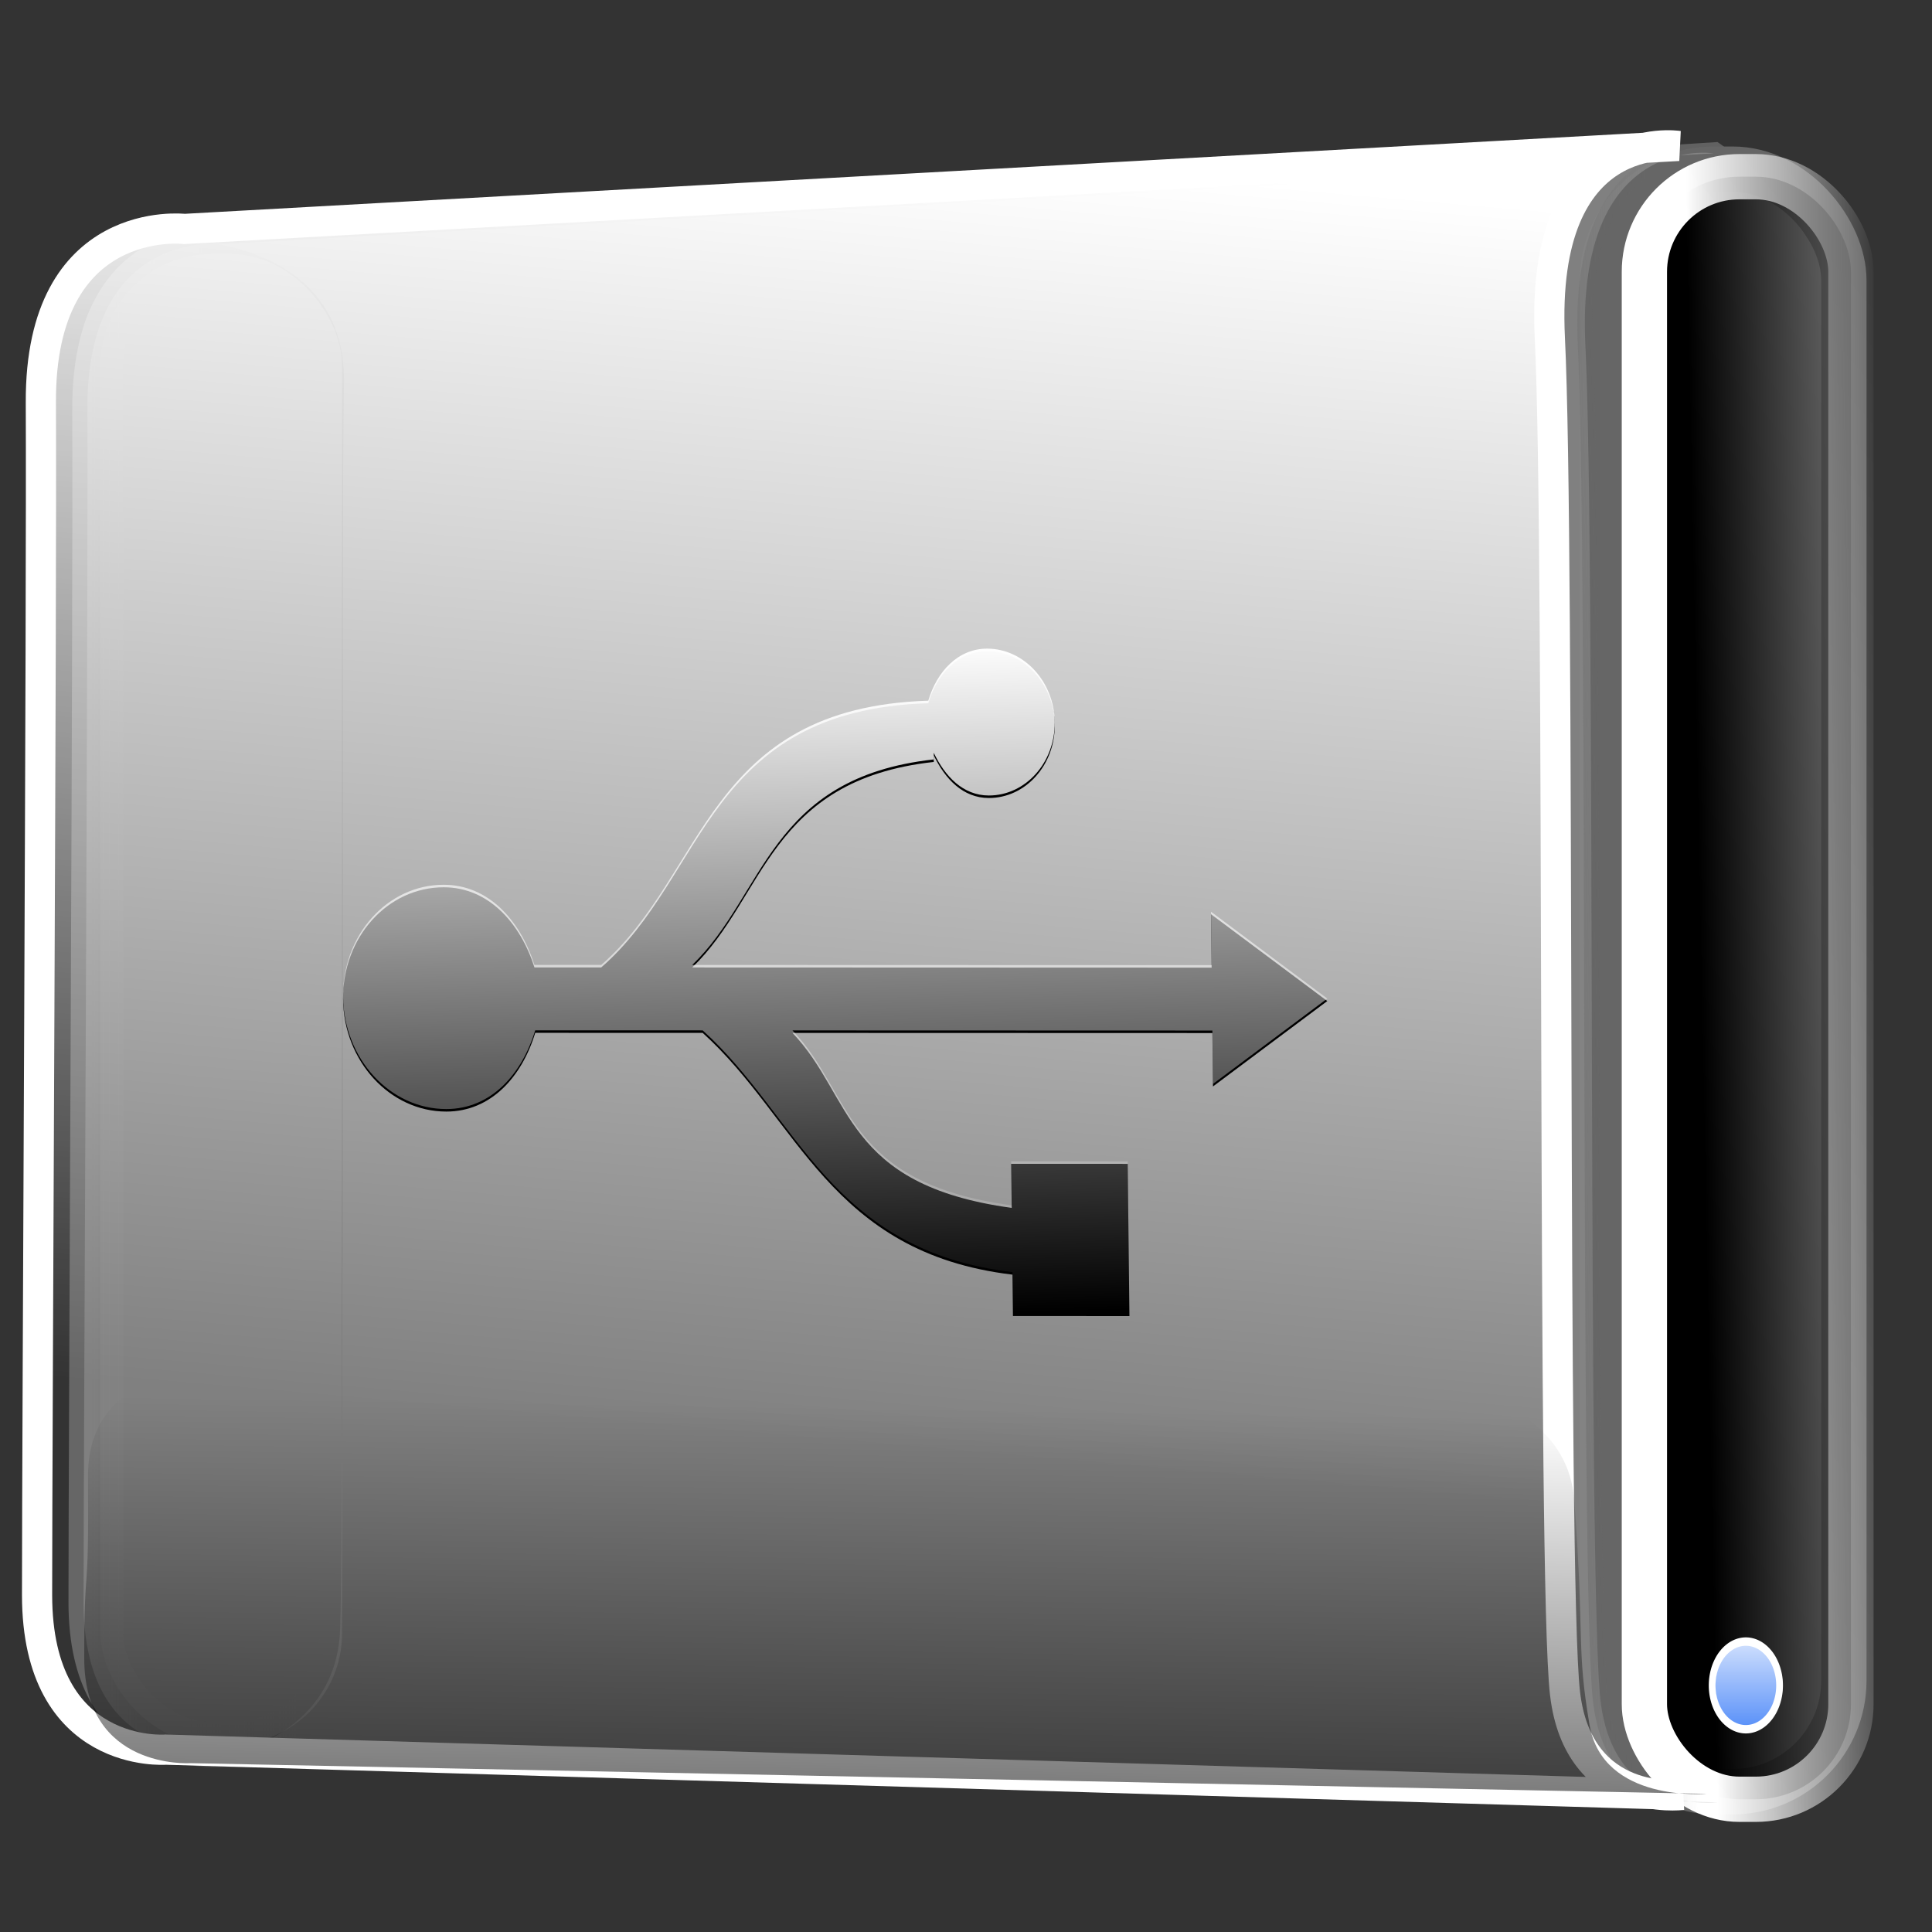 <?xml version="1.0" encoding="UTF-8" standalone="no"?>
<!-- Created with Inkscape (http://www.inkscape.org/) -->
<svg
   xmlns:dc="http://purl.org/dc/elements/1.1/"
   xmlns:cc="http://web.resource.org/cc/"
   xmlns:rdf="http://www.w3.org/1999/02/22-rdf-syntax-ns#"
   xmlns:svg="http://www.w3.org/2000/svg"
   xmlns="http://www.w3.org/2000/svg"
   xmlns:xlink="http://www.w3.org/1999/xlink"
   xmlns:sodipodi="http://inkscape.sourceforge.net/DTD/sodipodi-0.dtd"
   xmlns:inkscape="http://www.inkscape.org/namespaces/inkscape"
   width="128px"
   height="128px"
   id="svg2"
   sodipodi:version="0.32"
   inkscape:version="0.43"
   sodipodi:docbase="/home/matteo/.icons/glass-icons/scalable/devices"
   sodipodi:docname="gnome-dev-harddisk-usb.svg">
  <rect width="100%" height="100%" fill="#333333" stroke="none"/>
  <defs
     id="defs4">
    <linearGradient
       inkscape:collect="always"
       id="linearGradient9779">
      <stop
         style="stop-color:#ffffff;stop-opacity:1;"
         offset="0"
         id="stop9781" />
      <stop
         style="stop-color:#ffffff;stop-opacity:0;"
         offset="1"
         id="stop9783" />
    </linearGradient>
    <linearGradient
       inkscape:collect="always"
       id="linearGradient5549">
      <stop
         style="stop-color:#ffffff;stop-opacity:1;"
         offset="0"
         id="stop5551" />
      <stop
         style="stop-color:#ffffff;stop-opacity:0;"
         offset="1"
         id="stop5553" />
    </linearGradient>
    <linearGradient
       id="linearGradient3716">
      <stop
         style="stop-color:#000000;stop-opacity:0.198;"
         offset="0"
         id="stop3718" />
      <stop
         style="stop-color:#000000;stop-opacity:0;"
         offset="1"
         id="stop3720" />
    </linearGradient>
    <linearGradient
       id="linearGradient2609">
      <stop
         style="stop-color:#cdcdcd;stop-opacity:1"
         offset="0"
         id="stop2611" />
      <stop
         style="stop-color:#f6f6f6;stop-opacity:1"
         offset="1"
         id="stop2613" />
    </linearGradient>
    <linearGradient
       id="linearGradient2582">
      <stop
         style="stop-color:#c8c8c8;stop-opacity:1;"
         offset="0"
         id="stop2584" />
      <stop
         style="stop-color:#e5e5e5;stop-opacity:1;"
         offset="1"
         id="stop2586" />
    </linearGradient>
    <linearGradient
       y2="113.85"
       x2="77.58"
       y1="100.588"
       x1="77.58"
       gradientTransform="translate(158.548,-4.323)"
       gradientUnits="userSpaceOnUse"
       id="linearGradient9586"
       xlink:href="#linearGradient11014"
       inkscape:collect="always" />
    <linearGradient
       id="linearGradient9533">
      <stop
         style="stop-color:#000000;stop-opacity:0.302;"
         offset="0"
         id="stop9535" />
      <stop
         style="stop-color:#000000;stop-opacity:0;"
         offset="1"
         id="stop9537" />
    </linearGradient>
    <linearGradient
       id="linearGradient9539">
      <stop
         style="stop-color:#000000;stop-opacity:0.167;"
         offset="0"
         id="stop9541" />
      <stop
         style="stop-color:#000000;stop-opacity:0;"
         offset="1"
         id="stop9543" />
    </linearGradient>
    <linearGradient
       id="linearGradient9545">
      <stop
         style="stop-color:#ffcaca;stop-opacity:1;"
         offset="0"
         id="stop9547" />
      <stop
         style="stop-color:#f39f9e;stop-opacity:1;"
         offset="1"
         id="stop9549" />
    </linearGradient>
    <linearGradient
       id="linearGradient9551">
      <stop
         id="stop9553"
         offset="0"
         style="stop-color:#ffffff;stop-opacity:0.833;" />
      <stop
         id="stop9555"
         offset="1"
         style="stop-color:#ffffff;stop-opacity:0" />
    </linearGradient>
    <linearGradient
       id="linearGradient9557">
      <stop
         style="stop-color:#ffffff;stop-opacity:0.833;"
         offset="0"
         id="stop9559" />
      <stop
         style="stop-color:#ffffff;stop-opacity:0"
         offset="1"
         id="stop9561" />
    </linearGradient>
    <linearGradient
       inkscape:collect="always"
       xlink:href="#linearGradient11014"
       id="linearGradient9568"
       x1="77.58"
       y1="100.588"
       x2="77.58"
       y2="113.85"
       gradientUnits="userSpaceOnUse" />
    <linearGradient
       gradientUnits="userSpaceOnUse"
       y2="87"
       x2="107.053"
       y1="22.781"
       x1="107.053"
       id="linearGradient21922"
       xlink:href="#linearGradient21916"
       inkscape:collect="always" />
    <linearGradient
       y2="113.85"
       x2="77.58"
       y1="100.588"
       x1="77.58"
       gradientUnits="userSpaceOnUse"
       id="linearGradient8644"
       xlink:href="#linearGradient11014"
       inkscape:collect="always" />
    <linearGradient
       inkscape:collect="always"
       id="linearGradient11014">
      <stop
         style="stop-color:#ffffff;stop-opacity:1;"
         offset="0"
         id="stop11016" />
      <stop
         style="stop-color:#ffffff;stop-opacity:0;"
         offset="1"
         id="stop11018" />
    </linearGradient>
    <linearGradient
       id="linearGradient8655">
      <stop
         style="stop-color:#000000;stop-opacity:0.302;"
         offset="0"
         id="stop8657" />
      <stop
         style="stop-color:#000000;stop-opacity:0;"
         offset="1"
         id="stop8659" />
    </linearGradient>
    <linearGradient
       id="linearGradient7917">
      <stop
         style="stop-color:#000000;stop-opacity:0.167;"
         offset="0"
         id="stop7919" />
      <stop
         style="stop-color:#000000;stop-opacity:0;"
         offset="1"
         id="stop7921" />
    </linearGradient>
    <linearGradient
       id="linearGradient6455">
      <stop
         style="stop-color:#ffcaca;stop-opacity:1;"
         offset="0"
         id="stop6457" />
      <stop
         style="stop-color:#f39f9e;stop-opacity:1;"
         offset="1"
         id="stop6459" />
    </linearGradient>
    <linearGradient
       id="linearGradient5703">
      <stop
         id="stop5705"
         offset="0"
         style="stop-color:#ffffff;stop-opacity:0.833;" />
      <stop
         id="stop5707"
         offset="1"
         style="stop-color:#ffffff;stop-opacity:0" />
    </linearGradient>
    <linearGradient
       id="linearGradient5691">
      <stop
         style="stop-color:#ffffff;stop-opacity:0.833;"
         offset="0"
         id="stop5693" />
      <stop
         style="stop-color:#ffffff;stop-opacity:0"
         offset="1"
         id="stop5695" />
    </linearGradient>
    <linearGradient
       gradientTransform="translate(22.847,1.354)"
       inkscape:collect="always"
       xlink:href="#linearGradient11014"
       id="linearGradient11020"
       x1="77.58"
       y1="100.588"
       x2="77.58"
       y2="113.85"
       gradientUnits="userSpaceOnUse" />
    <linearGradient
       gradientUnits="userSpaceOnUse"
       y2="47.651"
       x2="267.843"
       y1="87.252"
       x1="205.32"
       id="linearGradient23496"
       xlink:href="#linearGradient23490"
       inkscape:collect="always" />
    <linearGradient
       y2="85.927"
       x2="52.601"
       y1="43.507"
       x1="70.789"
       gradientTransform="translate(-7.27176e-5,-4.53184e-6)"
       gradientUnits="userSpaceOnUse"
       id="linearGradient21739"
       xlink:href="#linearGradient21683"
       inkscape:collect="always" />
    <linearGradient
       y2="91.2"
       x2="62.853"
       y1="143.917"
       x1="60.537"
       gradientTransform="translate(-178.449,1.325)"
       gradientUnits="userSpaceOnUse"
       id="linearGradient21731"
       xlink:href="#linearGradient9367"
       inkscape:collect="always" />
    <linearGradient
       y2="61.886"
       x2="102"
       y1="17.965"
       x1="102"
       gradientTransform="translate(-178.449,1.325)"
       gradientUnits="userSpaceOnUse"
       id="linearGradient21729"
       xlink:href="#linearGradient8484"
       inkscape:collect="always" />
    <linearGradient
       y2="64.197"
       x2="47.376"
       y1="18.406"
       x1="44.194"
       gradientTransform="translate(-178.449,1.325)"
       gradientUnits="userSpaceOnUse"
       id="linearGradient21727"
       xlink:href="#linearGradient5847"
       inkscape:collect="always" />
    <linearGradient
       gradientTransform="matrix(1.037,0,0,0.883,143.311,-14.241)"
       y2="85.927"
       x2="52.601"
       y1="43.507"
       x1="70.789"
       gradientUnits="userSpaceOnUse"
       id="linearGradient21704"
       xlink:href="#linearGradient21683"
       inkscape:collect="always" />
    <linearGradient
       y2="34.839"
       x2="70.15"
       y1="78.326"
       x1="59.25"
       gradientTransform="matrix(1.401,0,0,1.087,153.151,-8.69)"
       gradientUnits="userSpaceOnUse"
       id="linearGradient21702"
       xlink:href="#linearGradient18175"
       inkscape:collect="always" />
    <linearGradient
       gradientTransform="matrix(1.037,0,0,0.883,195.079,-16.506)"
       y2="41.245"
       x2="25.008"
       y1="106.431"
       x1="17.486"
       gradientUnits="userSpaceOnUse"
       id="linearGradient21700"
       xlink:href="#linearGradient17294"
       inkscape:collect="always" />
    <linearGradient
       gradientUnits="userSpaceOnUse"
       y2="72.846"
       x2="198.619"
       y1="30.773"
       x1="213.978"
       id="linearGradient21689"
       xlink:href="#linearGradient21683"
       inkscape:collect="always" />
    <linearGradient
       gradientUnits="userSpaceOnUse"
       y2="19.904"
       x2="216.021"
       y1="71.588"
       x1="209.453"
       id="linearGradient19056"
       xlink:href="#linearGradient17294"
       inkscape:collect="always" />
    <linearGradient
       gradientTransform="matrix(1.351,0,0,1.232,-40.413,8.853)"
       gradientUnits="userSpaceOnUse"
       y2="22.464"
       x2="210.864"
       y1="64.184"
       x1="175.216"
       id="linearGradient18181"
       xlink:href="#linearGradient18175"
       inkscape:collect="always" />
    <linearGradient
       gradientTransform="translate(123.292,-3.126)"
       gradientUnits="userSpaceOnUse"
       y2="102.544"
       x2="108.205"
       y1="102.544"
       x1="99.685"
       id="linearGradient16417"
       xlink:href="#linearGradient16411"
       inkscape:collect="always" />
    <linearGradient
       gradientTransform="matrix(0.747,0,0,0.804,150.639,17.421)"
       gradientUnits="userSpaceOnUse"
       y2="106.433"
       x2="104.593"
       y1="97.241"
       x1="102.648"
       id="linearGradient14663"
       xlink:href="#linearGradient14657"
       inkscape:collect="always" />
    <linearGradient
       gradientTransform="translate(2.261355e-5,5.330552e-6)"
       gradientUnits="userSpaceOnUse"
       y2="91.2"
       x2="62.853"
       y1="143.917"
       x1="60.537"
       id="linearGradient9373"
       xlink:href="#linearGradient9367"
       inkscape:collect="always" />
    <linearGradient
       gradientTransform="translate(2.261355e-5,-6.69448e-7)"
       gradientUnits="userSpaceOnUse"
       y2="61.886"
       x2="102"
       y1="17.965"
       x1="102"
       id="linearGradient8490"
       xlink:href="#linearGradient8484"
       inkscape:collect="always" />
    <linearGradient
       gradientTransform="translate(2.261355e-5,3.30552e-7)"
       gradientUnits="userSpaceOnUse"
       y2="64.197"
       x2="47.376"
       y1="18.406"
       x1="44.194"
       id="linearGradient5853"
       xlink:href="#linearGradient5847"
       inkscape:collect="always" />
    <linearGradient
       id="linearGradient4215">
      <stop
         id="stop4217"
         offset="0"
         style="stop-color:#dddddd;stop-opacity:1;" />
      <stop
         id="stop4219"
         offset="1"
         style="stop-color:#bfbfbf;stop-opacity:1;" />
    </linearGradient>
    <linearGradient
       id="linearGradient4953">
      <stop
         id="stop4955"
         offset="0"
         style="stop-color:#dadada;stop-opacity:1;" />
      <stop
         id="stop4957"
         offset="1"
         style="stop-color:#aaaaaa;stop-opacity:1;" />
    </linearGradient>
    <linearGradient
       id="linearGradient4963">
      <stop
         id="stop4965"
         offset="0"
         style="stop-color:#ffffff;stop-opacity:0.823;" />
      <stop
         id="stop4967"
         offset="1"
         style="stop-color:#ffffff;stop-opacity:0;" />
    </linearGradient>
    <linearGradient
       id="linearGradient10903">
      <stop
         id="stop10905"
         offset="0"
         style="stop-color:#000000;stop-opacity:0.167;" />
      <stop
         id="stop10907"
         offset="1"
         style="stop-color:#000000;stop-opacity:0;" />
    </linearGradient>
    <linearGradient
       id="linearGradient5847"
       inkscape:collect="always">
      <stop
         id="stop5849"
         offset="0"
         style="stop-color:#ffffff;stop-opacity:1;" />
      <stop
         id="stop5851"
         offset="1"
         style="stop-color:#ffffff;stop-opacity:0;" />
    </linearGradient>
    <linearGradient
       id="linearGradient8484"
       inkscape:collect="always">
      <stop
         id="stop8486"
         offset="0"
         style="stop-color:#000000;stop-opacity:1;" />
      <stop
         id="stop8488"
         offset="1"
         style="stop-color:#000000;stop-opacity:0;" />
    </linearGradient>
    <linearGradient
       id="linearGradient9367"
       inkscape:collect="always">
      <stop
         id="stop9369"
         offset="0"
         style="stop-color:#000000;stop-opacity:1;" />
      <stop
         id="stop9371"
         offset="1"
         style="stop-color:#000000;stop-opacity:0;" />
    </linearGradient>
    <linearGradient
       id="linearGradient14657"
       inkscape:collect="always">
      <stop
         id="stop14659"
         offset="0"
         style="stop-color:#ffffff;stop-opacity:1;" />
      <stop
         id="stop14661"
         offset="1"
         style="stop-color:#ffffff;stop-opacity:0;" />
    </linearGradient>
    <linearGradient
       id="linearGradient16411"
       inkscape:collect="always">
      <stop
         id="stop16413"
         offset="0"
         style="stop-color:#666666;stop-opacity:1;" />
      <stop
         id="stop16415"
         offset="1"
         style="stop-color:#666666;stop-opacity:0;" />
    </linearGradient>
    <linearGradient
       id="linearGradient17294"
       inkscape:collect="always">
      <stop
         id="stop17296"
         offset="0"
         style="stop-color:#ebebeb;stop-opacity:1;" />
      <stop
         id="stop17298"
         offset="1"
         style="stop-color:#ebebeb;stop-opacity:0;" />
    </linearGradient>
    <linearGradient
       id="linearGradient18175"
       inkscape:collect="always">
      <stop
         id="stop18177"
         offset="0"
         style="stop-color:#666666;stop-opacity:1;" />
      <stop
         id="stop18179"
         offset="1"
         style="stop-color:#666666;stop-opacity:0;" />
    </linearGradient>
    <linearGradient
       id="linearGradient21683"
       inkscape:collect="always">
      <stop
         id="stop21685"
         offset="0"
         style="stop-color:#ffffff;stop-opacity:1;" />
      <stop
         id="stop21687"
         offset="1"
         style="stop-color:#ffffff;stop-opacity:0;" />
    </linearGradient>
    <linearGradient
       id="linearGradient23490"
       inkscape:collect="always">
      <stop
         id="stop23492"
         offset="0"
         style="stop-color:#6bb8da;stop-opacity:1;" />
      <stop
         id="stop23494"
         offset="1"
         style="stop-color:#6bb8da;stop-opacity:0;" />
    </linearGradient>
    <linearGradient
       id="linearGradient21916"
       inkscape:collect="always">
      <stop
         id="stop21918"
         offset="0"
         style="stop-color:#ffffff;stop-opacity:1;" />
      <stop
         id="stop21920"
         offset="1"
         style="stop-color:#ffffff;stop-opacity:0;" />
    </linearGradient>
    <linearGradient
       id="linearGradient3195"
       inkscape:collect="always">
      <stop
         id="stop3197"
         offset="0"
         style="stop-color:#666666;stop-opacity:1;" />
      <stop
         id="stop3199"
         offset="1"
         style="stop-color:#666666;stop-opacity:0;" />
    </linearGradient>
    <linearGradient
       id="linearGradient5832">
      <stop
         id="stop5834"
         offset="0"
         style="stop-color:#ffffff;stop-opacity:1;" />
      <stop
         id="stop5836"
         offset="1"
         style="stop-color:#ffffff;stop-opacity:0;" />
    </linearGradient>
    <linearGradient
       id="linearGradient6731"
       inkscape:collect="always">
      <stop
         id="stop6733"
         offset="0"
         style="stop-color:#000000;stop-opacity:1;" />
      <stop
         id="stop6735"
         offset="1"
         style="stop-color:#000000;stop-opacity:0;" />
    </linearGradient>
    <linearGradient
       id="linearGradient6739"
       inkscape:collect="always">
      <stop
         id="stop6741"
         offset="0"
         style="stop-color:#ffffff;stop-opacity:1;" />
      <stop
         id="stop6743"
         offset="1"
         style="stop-color:#ffffff;stop-opacity:0;" />
    </linearGradient>
    <linearGradient
       id="linearGradient9395"
       inkscape:collect="always">
      <stop
         id="stop9397"
         offset="0"
         style="stop-color:#ffffff;stop-opacity:1;" />
      <stop
         id="stop9399"
         offset="1"
         style="stop-color:#ffffff;stop-opacity:0;" />
    </linearGradient>
    <linearGradient
       id="linearGradient16669"
       inkscape:collect="always">
      <stop
         id="stop16671"
         offset="0"
         style="stop-color:#666666;stop-opacity:1;" />
      <stop
         id="stop16673"
         offset="1"
         style="stop-color:#666666;stop-opacity:0;" />
    </linearGradient>
    <linearGradient
       id="linearGradient17554"
       inkscape:collect="always">
      <stop
         id="stop17556"
         offset="0"
         style="stop-color:#ffffff;stop-opacity:1;" />
      <stop
         id="stop17558"
         offset="1"
         style="stop-color:#ffffff;stop-opacity:0;" />
    </linearGradient>
    <linearGradient
       id="linearGradient21066"
       inkscape:collect="always">
      <stop
         id="stop21068"
         offset="0"
         style="stop-color:#000000;stop-opacity:1;" />
      <stop
         id="stop21070"
         offset="1"
         style="stop-color:#000000;stop-opacity:0;" />
    </linearGradient>
    <linearGradient
       inkscape:collect="always"
       xlink:href="#linearGradient21066"
       id="linearGradient1978"
       gradientUnits="userSpaceOnUse"
       gradientTransform="translate(-7.88536e-5,5.26072e-6)"
       x1="53.502"
       y1="123.826"
       x2="53.914"
       y2="88.909" />
    <linearGradient
       inkscape:collect="always"
       xlink:href="#linearGradient17554"
       id="linearGradient1981"
       gradientUnits="userSpaceOnUse"
       gradientTransform="translate(-7.902067e-5,5.26072e-6)"
       x1="47.458"
       y1="26.167"
       x2="48.625"
       y2="95.25" />
    <linearGradient
       inkscape:collect="always"
       xlink:href="#linearGradient16669"
       id="linearGradient1984"
       gradientUnits="userSpaceOnUse"
       gradientTransform="translate(-7.88536e-5,5.26072e-6)"
       x1="93.625"
       y1="64.577"
       x2="110.875"
       y2="64.077" />
    <linearGradient
       inkscape:collect="always"
       xlink:href="#linearGradient6731"
       id="linearGradient1990"
       gradientUnits="userSpaceOnUse"
       gradientTransform="translate(-8.151302e-5,5.26072e-6)"
       x1="82.842"
       y1="40.083"
       x2="104"
       y2="40.167" />
    <linearGradient
       inkscape:collect="always"
       xlink:href="#linearGradient6739"
       id="linearGradient1992"
       gradientUnits="userSpaceOnUse"
       gradientTransform="translate(-8.151302e-5,5.26072e-6)"
       x1="82.842"
       y1="40.083"
       x2="104"
       y2="40.167" />
    <linearGradient
       inkscape:collect="always"
       xlink:href="#linearGradient3195"
       id="linearGradient1995"
       gradientUnits="userSpaceOnUse"
       gradientTransform="translate(-7.88536e-5,5.26072e-6)"
       x1="4"
       y1="70.25"
       x2="24.25"
       y2="70.25" />
    <linearGradient
       inkscape:collect="always"
       xlink:href="#linearGradient9395"
       id="linearGradient2003"
       gradientUnits="userSpaceOnUse"
       gradientTransform="matrix(1.019,0,0,1.437,133.796,47.783)"
       x1="154.283"
       y1="70.17"
       x2="154.283"
       y2="95.794" />
    <linearGradient
       inkscape:collect="always"
       xlink:href="#linearGradient2582"
       id="linearGradient2050"
       gradientUnits="userSpaceOnUse"
       gradientTransform="translate(8.485,3.536)"
       x1="79.641"
       y1="88.448"
       x2="76.651"
       y2="50.618" />
    <linearGradient
       inkscape:collect="always"
       xlink:href="#linearGradient5549"
       id="linearGradient5555"
       x1="40.729"
       y1="47.807"
       x2="40.271"
       y2="78.193"
       gradientUnits="userSpaceOnUse"
       gradientTransform="translate(5.684342e-14,-3.333333e-6)" />
    <linearGradient
       inkscape:collect="always"
       xlink:href="#linearGradient17554"
       id="linearGradient6436"
       gradientUnits="userSpaceOnUse"
       gradientTransform="matrix(1,0,0,1,6.4016e-6,2.8204e-7)"
       x1="47.458"
       y1="26.167"
       x2="48.625"
       y2="95.25" />
    <linearGradient
       inkscape:collect="always"
       xlink:href="#linearGradient17554"
       id="linearGradient8195"
       gradientUnits="userSpaceOnUse"
       gradientTransform="matrix(1,0,0,1,6.666667e-6,1.666667e-6)"
       x1="47.458"
       y1="26.167"
       x2="48.625"
       y2="95.25" />
    <linearGradient
       inkscape:collect="always"
       xlink:href="#linearGradient17554"
       id="linearGradient8202"
       gradientUnits="userSpaceOnUse"
       gradientTransform="matrix(1,0,0,1.064,43.333,-25.815)"
       x1="47.458"
       y1="26.167"
       x2="48.625"
       y2="95.25" />
    <linearGradient
       inkscape:collect="always"
       xlink:href="#linearGradient17554"
       id="linearGradient8210"
       gradientUnits="userSpaceOnUse"
       gradientTransform="translate(-1.385e-7,2.006062e-5)"
       x1="47.458"
       y1="26.167"
       x2="48.625"
       y2="95.25" />
    <linearGradient
       gradientUnits="userSpaceOnUse"
       y2="91.576"
       x2="53.248"
       y1="123.826"
       x1="53.502"
       id="linearGradient21072"
       xlink:href="#linearGradient21066"
       inkscape:collect="always"
       gradientTransform="translate(-1.162,-2.706)" />
    <linearGradient
       gradientUnits="userSpaceOnUse"
       y2="95.25"
       x2="48.625"
       y1="9.5"
       x1="56.125"
       id="linearGradient17560"
       xlink:href="#linearGradient17554"
       inkscape:collect="always"
       gradientTransform="translate(-1.162,-2.706)" />
    <linearGradient
       gradientUnits="userSpaceOnUse"
       y2="64.077"
       x2="110.875"
       y1="64.577"
       x1="93.625"
       id="linearGradient16675"
       xlink:href="#linearGradient16669"
       inkscape:collect="always"
       gradientTransform="translate(-1.162,-2.706)" />
    <linearGradient
       gradientUnits="userSpaceOnUse"
       y2="109.25"
       x2="77.494"
       y1="70.115"
       x1="81"
       id="linearGradient14920"
       xlink:href="#linearGradient14914"
       inkscape:collect="always"
       gradientTransform="translate(-1.162,-2.706)" />
    <linearGradient
       y2="8.207"
       x2="64.677"
       y1="58.568"
       x1="47.722"
       gradientTransform="matrix(1.088,0,0,1.088,-13.405,-3.634)"
       gradientUnits="userSpaceOnUse"
       id="linearGradient10514"
       xlink:href="#linearGradient5726"
       inkscape:collect="always" />
    <linearGradient
       y2="15.69"
       x2="-53.092"
       y1="78.891"
       x1="-72.784"
       gradientTransform="matrix(1.088,0,0,1.088,126.115,-10.097)"
       gradientUnits="userSpaceOnUse"
       id="linearGradient10512"
       xlink:href="#linearGradient10480"
       inkscape:collect="always" />
    <linearGradient
       y2="61.854"
       x2="89.138"
       y1="33.9"
       x1="31.115"
       gradientTransform="translate(0.838,-2.706)"
       gradientUnits="userSpaceOnUse"
       id="linearGradient10510"
       xlink:href="#linearGradient5691"
       inkscape:collect="always" />
    <linearGradient
       y2="77.813"
       x2="20.333"
       y1="37.363"
       x1="93.477"
       gradientTransform="translate(0.838,-2.706)"
       gradientUnits="userSpaceOnUse"
       id="linearGradient10506"
       xlink:href="#linearGradient5703"
       inkscape:collect="always" />
    <linearGradient
       y2="113.85"
       x2="77.58"
       y1="100.588"
       x1="77.58"
       gradientTransform="translate(158.548,-4.323)"
       gradientUnits="userSpaceOnUse"
       id="linearGradient8841"
       xlink:href="#linearGradient11014"
       inkscape:collect="always" />
    <linearGradient
       inkscape:collect="always"
       id="linearGradient5726">
      <stop
         style="stop-color:#666666;stop-opacity:1;"
         offset="0"
         id="stop5728" />
      <stop
         style="stop-color:#666666;stop-opacity:0;"
         offset="1"
         id="stop5730" />
    </linearGradient>
    <linearGradient
       id="linearGradient8832">
      <stop
         style="stop-color:#000000;stop-opacity:0.302;"
         offset="0"
         id="stop8834" />
      <stop
         style="stop-color:#000000;stop-opacity:0;"
         offset="1"
         id="stop8836" />
    </linearGradient>
    <linearGradient
       id="linearGradient8826">
      <stop
         style="stop-color:#000000;stop-opacity:0.167;"
         offset="0"
         id="stop8828" />
      <stop
         style="stop-color:#000000;stop-opacity:0;"
         offset="1"
         id="stop8830" />
    </linearGradient>
    <linearGradient
       id="linearGradient8820">
      <stop
         style="stop-color:#ffcaca;stop-opacity:1;"
         offset="0"
         id="stop8822" />
      <stop
         style="stop-color:#f39f9e;stop-opacity:1;"
         offset="1"
         id="stop8824" />
    </linearGradient>
    <linearGradient
       id="linearGradient8814">
      <stop
         id="stop8816"
         offset="0"
         style="stop-color:#ffffff;stop-opacity:0.833;" />
      <stop
         id="stop8818"
         offset="1"
         style="stop-color:#ffffff;stop-opacity:0" />
    </linearGradient>
    <linearGradient
       id="linearGradient8808">
      <stop
         style="stop-color:#ffffff;stop-opacity:0.833;"
         offset="0"
         id="stop8810" />
      <stop
         style="stop-color:#ffffff;stop-opacity:0"
         offset="1"
         id="stop8812" />
    </linearGradient>
    <linearGradient
       inkscape:collect="always"
       xlink:href="#linearGradient11014"
       id="linearGradient8806"
       x1="77.58"
       y1="100.588"
       x2="77.58"
       y2="113.85"
       gradientUnits="userSpaceOnUse" />
    <linearGradient
       y2="95.794"
       x2="154.283"
       y1="70.17"
       x1="154.283"
       gradientTransform="matrix(1.205,0,0,1,68.468,35.93)"
       gradientUnits="userSpaceOnUse"
       id="linearGradient9407"
       xlink:href="#linearGradient9395"
       inkscape:collect="always" />
    <linearGradient
       gradientTransform="translate(-1.162,-2.706)"
       gradientUnits="userSpaceOnUse"
       y2="40.5"
       x2="125"
       y1="40.75"
       x1="112.25"
       id="linearGradient6745"
       xlink:href="#linearGradient6739"
       inkscape:collect="always" />
    <linearGradient
       gradientTransform="translate(-1.162,-2.706)"
       gradientUnits="userSpaceOnUse"
       y2="40.5"
       x2="125"
       y1="40.75"
       x1="112.25"
       id="linearGradient6737"
       xlink:href="#linearGradient6731"
       inkscape:collect="always" />
    <linearGradient
       y2="70.25"
       x2="24.25"
       y1="70.25"
       x1="4"
       gradientUnits="userSpaceOnUse"
       id="linearGradient4955"
       xlink:href="#linearGradient3195"
       inkscape:collect="always"
       gradientTransform="translate(-1.162,-2.706)" />
    <linearGradient
       gradientUnits="userSpaceOnUse"
       y2="87"
       x2="107.053"
       y1="22.781"
       x1="107.053"
       id="linearGradient8800"
       xlink:href="#linearGradient21916"
       inkscape:collect="always" />
    <linearGradient
       y2="113.85"
       x2="77.58"
       y1="100.588"
       x1="77.58"
       gradientUnits="userSpaceOnUse"
       id="linearGradient8798"
       xlink:href="#linearGradient11014"
       inkscape:collect="always" />
    <linearGradient
       id="linearGradient8786">
      <stop
         style="stop-color:#000000;stop-opacity:0.302;"
         offset="0"
         id="stop8788" />
      <stop
         style="stop-color:#000000;stop-opacity:0;"
         offset="1"
         id="stop8790" />
    </linearGradient>
    <linearGradient
       id="linearGradient8780">
      <stop
         style="stop-color:#000000;stop-opacity:0.167;"
         offset="0"
         id="stop8782" />
      <stop
         style="stop-color:#000000;stop-opacity:0;"
         offset="1"
         id="stop8784" />
    </linearGradient>
    <linearGradient
       id="linearGradient8774">
      <stop
         style="stop-color:#ffcaca;stop-opacity:1;"
         offset="0"
         id="stop8776" />
      <stop
         style="stop-color:#f39f9e;stop-opacity:1;"
         offset="1"
         id="stop8778" />
    </linearGradient>
    <linearGradient
       id="linearGradient8768">
      <stop
         id="stop8770"
         offset="0"
         style="stop-color:#ffffff;stop-opacity:0.833;" />
      <stop
         id="stop8772"
         offset="1"
         style="stop-color:#ffffff;stop-opacity:0" />
    </linearGradient>
    <linearGradient
       id="linearGradient8762">
      <stop
         style="stop-color:#ffffff;stop-opacity:0.833;"
         offset="0"
         id="stop8764" />
      <stop
         style="stop-color:#ffffff;stop-opacity:0"
         offset="1"
         id="stop8766" />
    </linearGradient>
    <linearGradient
       gradientTransform="translate(22.847,1.354)"
       inkscape:collect="always"
       xlink:href="#linearGradient11014"
       id="linearGradient8760"
       x1="77.58"
       y1="100.588"
       x2="77.58"
       y2="113.85"
       gradientUnits="userSpaceOnUse" />
    <linearGradient
       gradientUnits="userSpaceOnUse"
       y2="47.651"
       x2="267.843"
       y1="87.252"
       x1="205.32"
       id="linearGradient8758"
       xlink:href="#linearGradient23490"
       inkscape:collect="always" />
    <linearGradient
       y2="85.927"
       x2="52.601"
       y1="43.507"
       x1="70.789"
       gradientTransform="translate(-7.27176e-5,-4.53184e-6)"
       gradientUnits="userSpaceOnUse"
       id="linearGradient8756"
       xlink:href="#linearGradient21683"
       inkscape:collect="always" />
    <linearGradient
       y2="91.2"
       x2="62.853"
       y1="143.917"
       x1="60.537"
       gradientTransform="translate(-178.449,1.325)"
       gradientUnits="userSpaceOnUse"
       id="linearGradient8754"
       xlink:href="#linearGradient9367"
       inkscape:collect="always" />
    <linearGradient
       y2="61.886"
       x2="102"
       y1="17.965"
       x1="102"
       gradientTransform="translate(-178.449,1.325)"
       gradientUnits="userSpaceOnUse"
       id="linearGradient8752"
       xlink:href="#linearGradient8484"
       inkscape:collect="always" />
    <linearGradient
       y2="64.197"
       x2="47.376"
       y1="18.406"
       x1="44.194"
       gradientTransform="translate(-178.449,1.325)"
       gradientUnits="userSpaceOnUse"
       id="linearGradient8750"
       xlink:href="#linearGradient5847"
       inkscape:collect="always" />
    <linearGradient
       gradientTransform="matrix(1.037,0,0,0.883,143.311,-14.241)"
       y2="85.927"
       x2="52.601"
       y1="43.507"
       x1="70.789"
       gradientUnits="userSpaceOnUse"
       id="linearGradient8748"
       xlink:href="#linearGradient21683"
       inkscape:collect="always" />
    <linearGradient
       y2="34.839"
       x2="70.15"
       y1="78.326"
       x1="59.25"
       gradientTransform="matrix(1.401,0,0,1.087,153.151,-8.69)"
       gradientUnits="userSpaceOnUse"
       id="linearGradient8746"
       xlink:href="#linearGradient18175"
       inkscape:collect="always" />
    <linearGradient
       gradientTransform="matrix(1.037,0,0,0.883,195.079,-16.506)"
       y2="41.245"
       x2="25.008"
       y1="106.431"
       x1="17.486"
       gradientUnits="userSpaceOnUse"
       id="linearGradient8744"
       xlink:href="#linearGradient17294"
       inkscape:collect="always" />
    <linearGradient
       gradientUnits="userSpaceOnUse"
       y2="72.846"
       x2="198.619"
       y1="30.773"
       x1="213.978"
       id="linearGradient8742"
       xlink:href="#linearGradient21683"
       inkscape:collect="always" />
    <linearGradient
       gradientUnits="userSpaceOnUse"
       y2="19.904"
       x2="216.021"
       y1="71.588"
       x1="209.453"
       id="linearGradient8740"
       xlink:href="#linearGradient17294"
       inkscape:collect="always" />
    <linearGradient
       gradientTransform="matrix(1.351,0,0,1.232,-40.413,8.853)"
       gradientUnits="userSpaceOnUse"
       y2="22.464"
       x2="210.864"
       y1="64.184"
       x1="175.216"
       id="linearGradient8738"
       xlink:href="#linearGradient18175"
       inkscape:collect="always" />
    <linearGradient
       gradientTransform="translate(123.292,-3.126)"
       gradientUnits="userSpaceOnUse"
       y2="102.544"
       x2="108.205"
       y1="102.544"
       x1="99.685"
       id="linearGradient8736"
       xlink:href="#linearGradient16411"
       inkscape:collect="always" />
    <linearGradient
       gradientTransform="matrix(0.747,0,0,0.804,150.639,17.421)"
       gradientUnits="userSpaceOnUse"
       y2="106.433"
       x2="104.593"
       y1="97.241"
       x1="102.648"
       id="linearGradient8734"
       xlink:href="#linearGradient14657"
       inkscape:collect="always" />
    <linearGradient
       gradientTransform="translate(2.261355e-5,5.330552e-6)"
       gradientUnits="userSpaceOnUse"
       y2="91.2"
       x2="62.853"
       y1="143.917"
       x1="60.537"
       id="linearGradient8732"
       xlink:href="#linearGradient9367"
       inkscape:collect="always" />
    <linearGradient
       gradientTransform="translate(2.261355e-5,-6.69448e-7)"
       gradientUnits="userSpaceOnUse"
       y2="61.886"
       x2="102"
       y1="17.965"
       x1="102"
       id="linearGradient8730"
       xlink:href="#linearGradient8484"
       inkscape:collect="always" />
    <linearGradient
       gradientTransform="translate(2.261355e-5,3.30552e-7)"
       gradientUnits="userSpaceOnUse"
       y2="64.197"
       x2="47.376"
       y1="18.406"
       x1="44.194"
       id="linearGradient8728"
       xlink:href="#linearGradient5847"
       inkscape:collect="always" />
    <linearGradient
       id="linearGradient8722">
      <stop
         id="stop8724"
         offset="0"
         style="stop-color:#dddddd;stop-opacity:1;" />
      <stop
         id="stop8726"
         offset="1"
         style="stop-color:#bfbfbf;stop-opacity:1;" />
    </linearGradient>
    <linearGradient
       id="linearGradient8716">
      <stop
         id="stop8718"
         offset="0"
         style="stop-color:#dadada;stop-opacity:1;" />
      <stop
         id="stop8720"
         offset="1"
         style="stop-color:#aaaaaa;stop-opacity:1;" />
    </linearGradient>
    <linearGradient
       id="linearGradient8710">
      <stop
         id="stop8712"
         offset="0"
         style="stop-color:#ffffff;stop-opacity:0.823;" />
      <stop
         id="stop8714"
         offset="1"
         style="stop-color:#ffffff;stop-opacity:0;" />
    </linearGradient>
    <linearGradient
       id="linearGradient8704">
      <stop
         id="stop8706"
         offset="0"
         style="stop-color:#000000;stop-opacity:0.167;" />
      <stop
         id="stop8708"
         offset="1"
         style="stop-color:#000000;stop-opacity:0;" />
    </linearGradient>
    <linearGradient
       id="linearGradient8631">
      <stop
         id="stop8633"
         offset="0"
         style="stop-color:#ffffff;stop-opacity:1;" />
      <stop
         id="stop8635"
         offset="1"
         style="stop-color:#ffffff;stop-opacity:0;" />
    </linearGradient>
    <linearGradient
       id="linearGradient10480"
       inkscape:collect="always">
      <stop
         id="stop10482"
         offset="0"
         style="stop-color:#43467d;stop-opacity:1;" />
      <stop
         id="stop10484"
         offset="1"
         style="stop-color:#43467d;stop-opacity:0;" />
    </linearGradient>
    <linearGradient
       id="linearGradient14914"
       inkscape:collect="always">
      <stop
         id="stop14916"
         offset="0"
         style="stop-color:#ffffff;stop-opacity:1;" />
      <stop
         id="stop14918"
         offset="1"
         style="stop-color:#ffffff;stop-opacity:0;" />
    </linearGradient>
    <linearGradient
       inkscape:collect="always"
       xlink:href="#linearGradient21066"
       id="linearGradient8872"
       gradientUnits="userSpaceOnUse"
       x1="54.169"
       y1="141.826"
       x2="54.914"
       y2="93.242" />
    <linearGradient
       inkscape:collect="always"
       xlink:href="#linearGradient17554"
       id="linearGradient8875"
       gradientUnits="userSpaceOnUse"
       x1="56.125"
       y1="9.5"
       x2="48.625"
       y2="95.25" />
    <linearGradient
       inkscape:collect="always"
       xlink:href="#linearGradient16669"
       id="linearGradient8878"
       gradientUnits="userSpaceOnUse"
       x1="93.625"
       y1="64.577"
       x2="110.875"
       y2="64.077"
       gradientTransform="translate(-6.666667e-6,6.666667e-7)" />
    <linearGradient
       inkscape:collect="always"
       xlink:href="#linearGradient14914"
       id="linearGradient8881"
       gradientUnits="userSpaceOnUse"
       x1="81"
       y1="70.115"
       x2="77.494"
       y2="109.25" />
    <linearGradient
       inkscape:collect="always"
       xlink:href="#linearGradient6731"
       id="linearGradient8894"
       gradientUnits="userSpaceOnUse"
       x1="112.25"
       y1="40.75"
       x2="125"
       y2="40.5" />
    <linearGradient
       inkscape:collect="always"
       xlink:href="#linearGradient6739"
       id="linearGradient8896"
       gradientUnits="userSpaceOnUse"
       x1="112.25"
       y1="40.75"
       x2="125"
       y2="40.5" />
    <linearGradient
       inkscape:collect="always"
       xlink:href="#linearGradient3195"
       id="linearGradient8899"
       gradientUnits="userSpaceOnUse"
       x1="4"
       y1="70.25"
       x2="24.25"
       y2="70.25" />
    <linearGradient
       inkscape:collect="always"
       xlink:href="#linearGradient9779"
       id="linearGradient9785"
       x1="52.479"
       y1="42.724"
       x2="53.521"
       y2="87.276"
       gradientUnits="userSpaceOnUse"
       gradientTransform="translate(-6.666667e-6,-6.666667e-7)" />
  </defs>
  <sodipodi:namedview
     id="base"
     pagecolor="#ffffff"
     bordercolor="#666666"
     borderopacity="1.0"
     inkscape:pageopacity="0.0"
     inkscape:pageshadow="2"
     inkscape:zoom="3"
     inkscape:cx="5.7056144"
     inkscape:cy="67.555556"
     inkscape:document-units="px"
     inkscape:current-layer="layer1"
     showguides="true"
     inkscape:guide-bbox="true"
     inkscape:window-width="1024"
     inkscape:window-height="684"
     inkscape:window-x="0"
     inkscape:window-y="25" />
  <g
     inkscape:label="Layer 1"
     inkscape:groupmode="layer"
     id="layer1">
    <g
       id="g2915"
       inkscape:label="Layer 1"
       transform="translate(130.555,125.76)" />
    <path
       style="fill:#bdbdbd;fill-opacity:0.333;fill-rule:evenodd;stroke:none;stroke-width:1px;stroke-linecap:butt;stroke-linejoin:miter;stroke-opacity:1"
       d="M 11.787,15.911 C 11.787,15.911 22.973,15.744 22.787,25.411 C 22.601,35.081 22.824,99.427 22.537,107.911 C 22.251,116.384 12.037,116.911 12.037,116.911 L 115.037,119.911 C 115.037,119.911 123.537,118.082 123.537,107.161 C 123.537,96.536 123.225,41.536 123.287,28.161 C 123.35,15.536 113.787,9.411 113.787,9.411 L 11.787,15.911 z "
       id="path4078"
       sodipodi:nodetypes="czzcczzcc" />
    <rect
       style="fill:#bdbdbd;fill-opacity:0.333;fill-rule:nonzero;stroke:#666666;stroke-width:3;stroke-linecap:round;stroke-linejoin:round;stroke-miterlimit:4;stroke-dasharray:none;stroke-dashoffset:0;stroke-opacity:1"
       id="rect1445"
       width="16"
       height="107.5"
       x="106.162"
       y="11.206"
       rx="7.365" />
    <rect
       style="fill:#bdbdbd;fill-opacity:0.333;fill-rule:nonzero;stroke:url(#linearGradient8899);stroke-width:3;stroke-linecap:round;stroke-linejoin:round;stroke-miterlimit:4;stroke-dasharray:none;stroke-dashoffset:0;stroke-opacity:1"
       id="rect2320"
       width="16"
       height="98.744"
       x="6.662"
       y="16.834"
       rx="7.365" />
    <rect
       style="fill:url(#linearGradient8894);fill-opacity:1;fill-rule:nonzero;stroke:url(#linearGradient8896);stroke-width:3;stroke-linecap:round;stroke-linejoin:round;stroke-miterlimit:4;stroke-dasharray:none;stroke-dashoffset:0;stroke-opacity:1"
       id="rect5856"
       width="13.684"
       height="107.5"
       x="108.945"
       y="11.706"
       rx="6.299" />
    <g
       id="g9403"
       transform="matrix(0.83,0,0,1,-11.532,2.206)">
      <path
         transform="matrix(0.458,0,0,0.474,82.091,54.058)"
         d="M 161.25 116.875 A 5.875 6.125 0 1 1  149.5,116.875 A 5.875 6.125 0 1 1  161.25 116.875 z"
         sodipodi:ry="6.125"
         sodipodi:rx="5.875"
         sodipodi:cy="116.875"
         sodipodi:cx="155.375"
         id="path6747"
         style="fill:#0055f5;fill-opacity:1;fill-rule:nonzero;stroke:#ffffff;stroke-width:1.177;stroke-linecap:round;stroke-linejoin:round;stroke-miterlimit:4;stroke-dasharray:none;stroke-dashoffset:0;stroke-opacity:1"
         sodipodi:type="arc" />
      <path
         transform="matrix(0.458,0,0,0.474,82.332,54.058)"
         d="M 161.25 116.875 A 5.875 6.125 0 1 1  149.5,116.875 A 5.875 6.125 0 1 1  161.25 116.875 z"
         sodipodi:ry="6.125"
         sodipodi:rx="5.875"
         sodipodi:cy="116.875"
         sodipodi:cx="155.375"
         id="path8520"
         style="fill:url(#linearGradient9407);fill-opacity:1;fill-rule:nonzero;stroke:none;stroke-width:1.073;stroke-linecap:round;stroke-linejoin:round;stroke-miterlimit:4;stroke-dasharray:none;stroke-dashoffset:0;stroke-opacity:1"
         sodipodi:type="arc" />
    </g>
    <path
       style="fill:#bdbdbd;fill-opacity:0.333;fill-rule:evenodd;stroke:url(#linearGradient8878);stroke-width:1px;stroke-linecap:butt;stroke-linejoin:miter;stroke-opacity:1"
       d="M 113.537,10.161 C 113.537,10.161 104.35,8.724 105.037,22.911 C 105.725,36.849 105.165,105.035 106.037,112.661 C 106.913,120.312 113.787,119.411 113.787,119.411 L 13.537,116.411 C 13.537,116.411 5.037,117.082 5.037,106.161 C 5.037,95.536 5.35,40.536 5.287,27.161 C 5.225,14.536 14.787,15.661 14.787,15.661 L 113.537,10.161 z "
       id="path3203"
       sodipodi:nodetypes="czzcczzcc" />
    <path
       style="fill:url(#linearGradient8875);fill-opacity:1;fill-rule:evenodd;stroke:#ffffff;stroke-width:2;stroke-linecap:butt;stroke-linejoin:miter;stroke-miterlimit:4;stroke-dasharray:none;stroke-opacity:1"
       d="M 111.201,9.668 C 111.201,9.668 101.993,8.231 102.682,22.418 C 103.371,36.356 102.81,104.542 103.684,112.168 C 104.561,119.819 111.452,118.918 111.452,118.918 L 10.975,115.918 C 10.975,115.918 2.456,116.589 2.456,105.668 C 2.456,95.043 2.769,40.043 2.707,26.668 C 2.644,14.043 12.228,15.168 12.228,15.168 L 111.201,9.668 z "
       id="path16677"
       sodipodi:nodetypes="czzcczzcc" />
    <path
       style="fill:url(#linearGradient8872);fill-opacity:1;fill-rule:evenodd;stroke:none;stroke-width:2;stroke-linecap:butt;stroke-linejoin:miter;stroke-miterlimit:4;stroke-dasharray:none;stroke-opacity:1"
       d="M 87.326,91.322 C 87.326,91.322 103.618,89.848 104.307,99.461 C 104.996,108.904 104.435,109.104 105.309,114.272 C 106.186,119.456 113.077,118.846 113.077,118.846 L 12.6,116.813 C 12.6,116.813 5.581,117.267 5.581,109.868 C 5.581,102.669 5.894,106.903 5.832,97.84 C 5.769,89.286 16.853,90.798 16.853,90.798 L 87.326,91.322 z "
       id="path19316"
       sodipodi:nodetypes="czzcczzcc" />
    <path
       style="fill:#000000;fill-opacity:1;stroke:none;stroke-width:0.5;stroke-linejoin:round;stroke-miterlimit:4;stroke-dasharray:none;stroke-opacity:1"
       d="M 87.937,66.322 L 80.233,60.57 L 80.274,64.109 L 45.862,64.097 C 50.706,59.441 50.924,51.683 61.867,50.481 C 61.853,50.335 61.876,50.185 61.862,50.039 C 62.611,51.608 63.804,52.87 65.513,52.87 C 67.944,52.871 69.91,50.688 69.879,48.007 C 69.849,45.326 67.833,43.141 65.402,43.141 C 63.463,43.14 62.067,44.669 61.501,46.589 C 46.812,47.048 46.78,58.063 39.832,64.096 L 35.409,64.094 C 34.473,61.157 32.372,58.786 29.399,58.785 C 25.67,58.784 22.683,62.11 22.73,66.213 C 22.777,70.316 25.839,73.644 29.568,73.645 C 32.525,73.646 34.577,71.34 35.459,68.428 L 46.554,68.432 C 52.896,74.151 54.964,83.006 67.078,84.448 L 67.11,87.19 L 74.828,87.193 L 74.713,77.109 L 66.995,77.107 L 67.028,80.026 C 55.863,78.505 56.522,72.622 52.504,68.434 L 80.323,68.443 L 80.363,71.981 L 87.937,66.322 z "
       id="path1786" />
    <path
       style="fill:url(#linearGradient9785);fill-opacity:1;stroke:none;stroke-width:0.5;stroke-linejoin:round;stroke-miterlimit:4;stroke-dasharray:none;stroke-opacity:1"
       d="M 87.937,66.156 L 80.233,60.404 L 80.274,63.942 L 45.862,63.931 C 50.706,59.275 50.924,51.516 61.867,50.314 C 61.853,50.168 61.876,50.018 61.862,49.872 C 62.611,51.441 63.804,52.703 65.513,52.704 C 67.944,52.705 69.91,50.521 69.879,47.84 C 69.849,45.159 67.833,42.975 65.402,42.974 C 63.463,42.973 62.067,44.503 61.501,46.422 C 46.812,46.881 46.78,57.896 39.832,63.929 L 35.409,63.927 C 34.473,60.991 32.372,58.619 29.399,58.618 C 25.67,58.617 22.683,61.944 22.73,66.046 C 22.777,70.149 25.839,73.477 29.568,73.478 C 32.525,73.479 34.577,71.173 35.459,68.262 L 46.554,68.265 C 52.896,73.984 54.964,82.839 67.078,84.281 L 67.11,87.024 L 74.828,87.026 L 74.713,76.942 L 66.995,76.94 L 67.028,79.859 C 55.863,78.338 56.522,72.456 52.504,68.267 L 80.323,68.276 L 80.363,71.814 L 87.937,66.156 z "
       id="path8904" />
  </g>
</svg>
